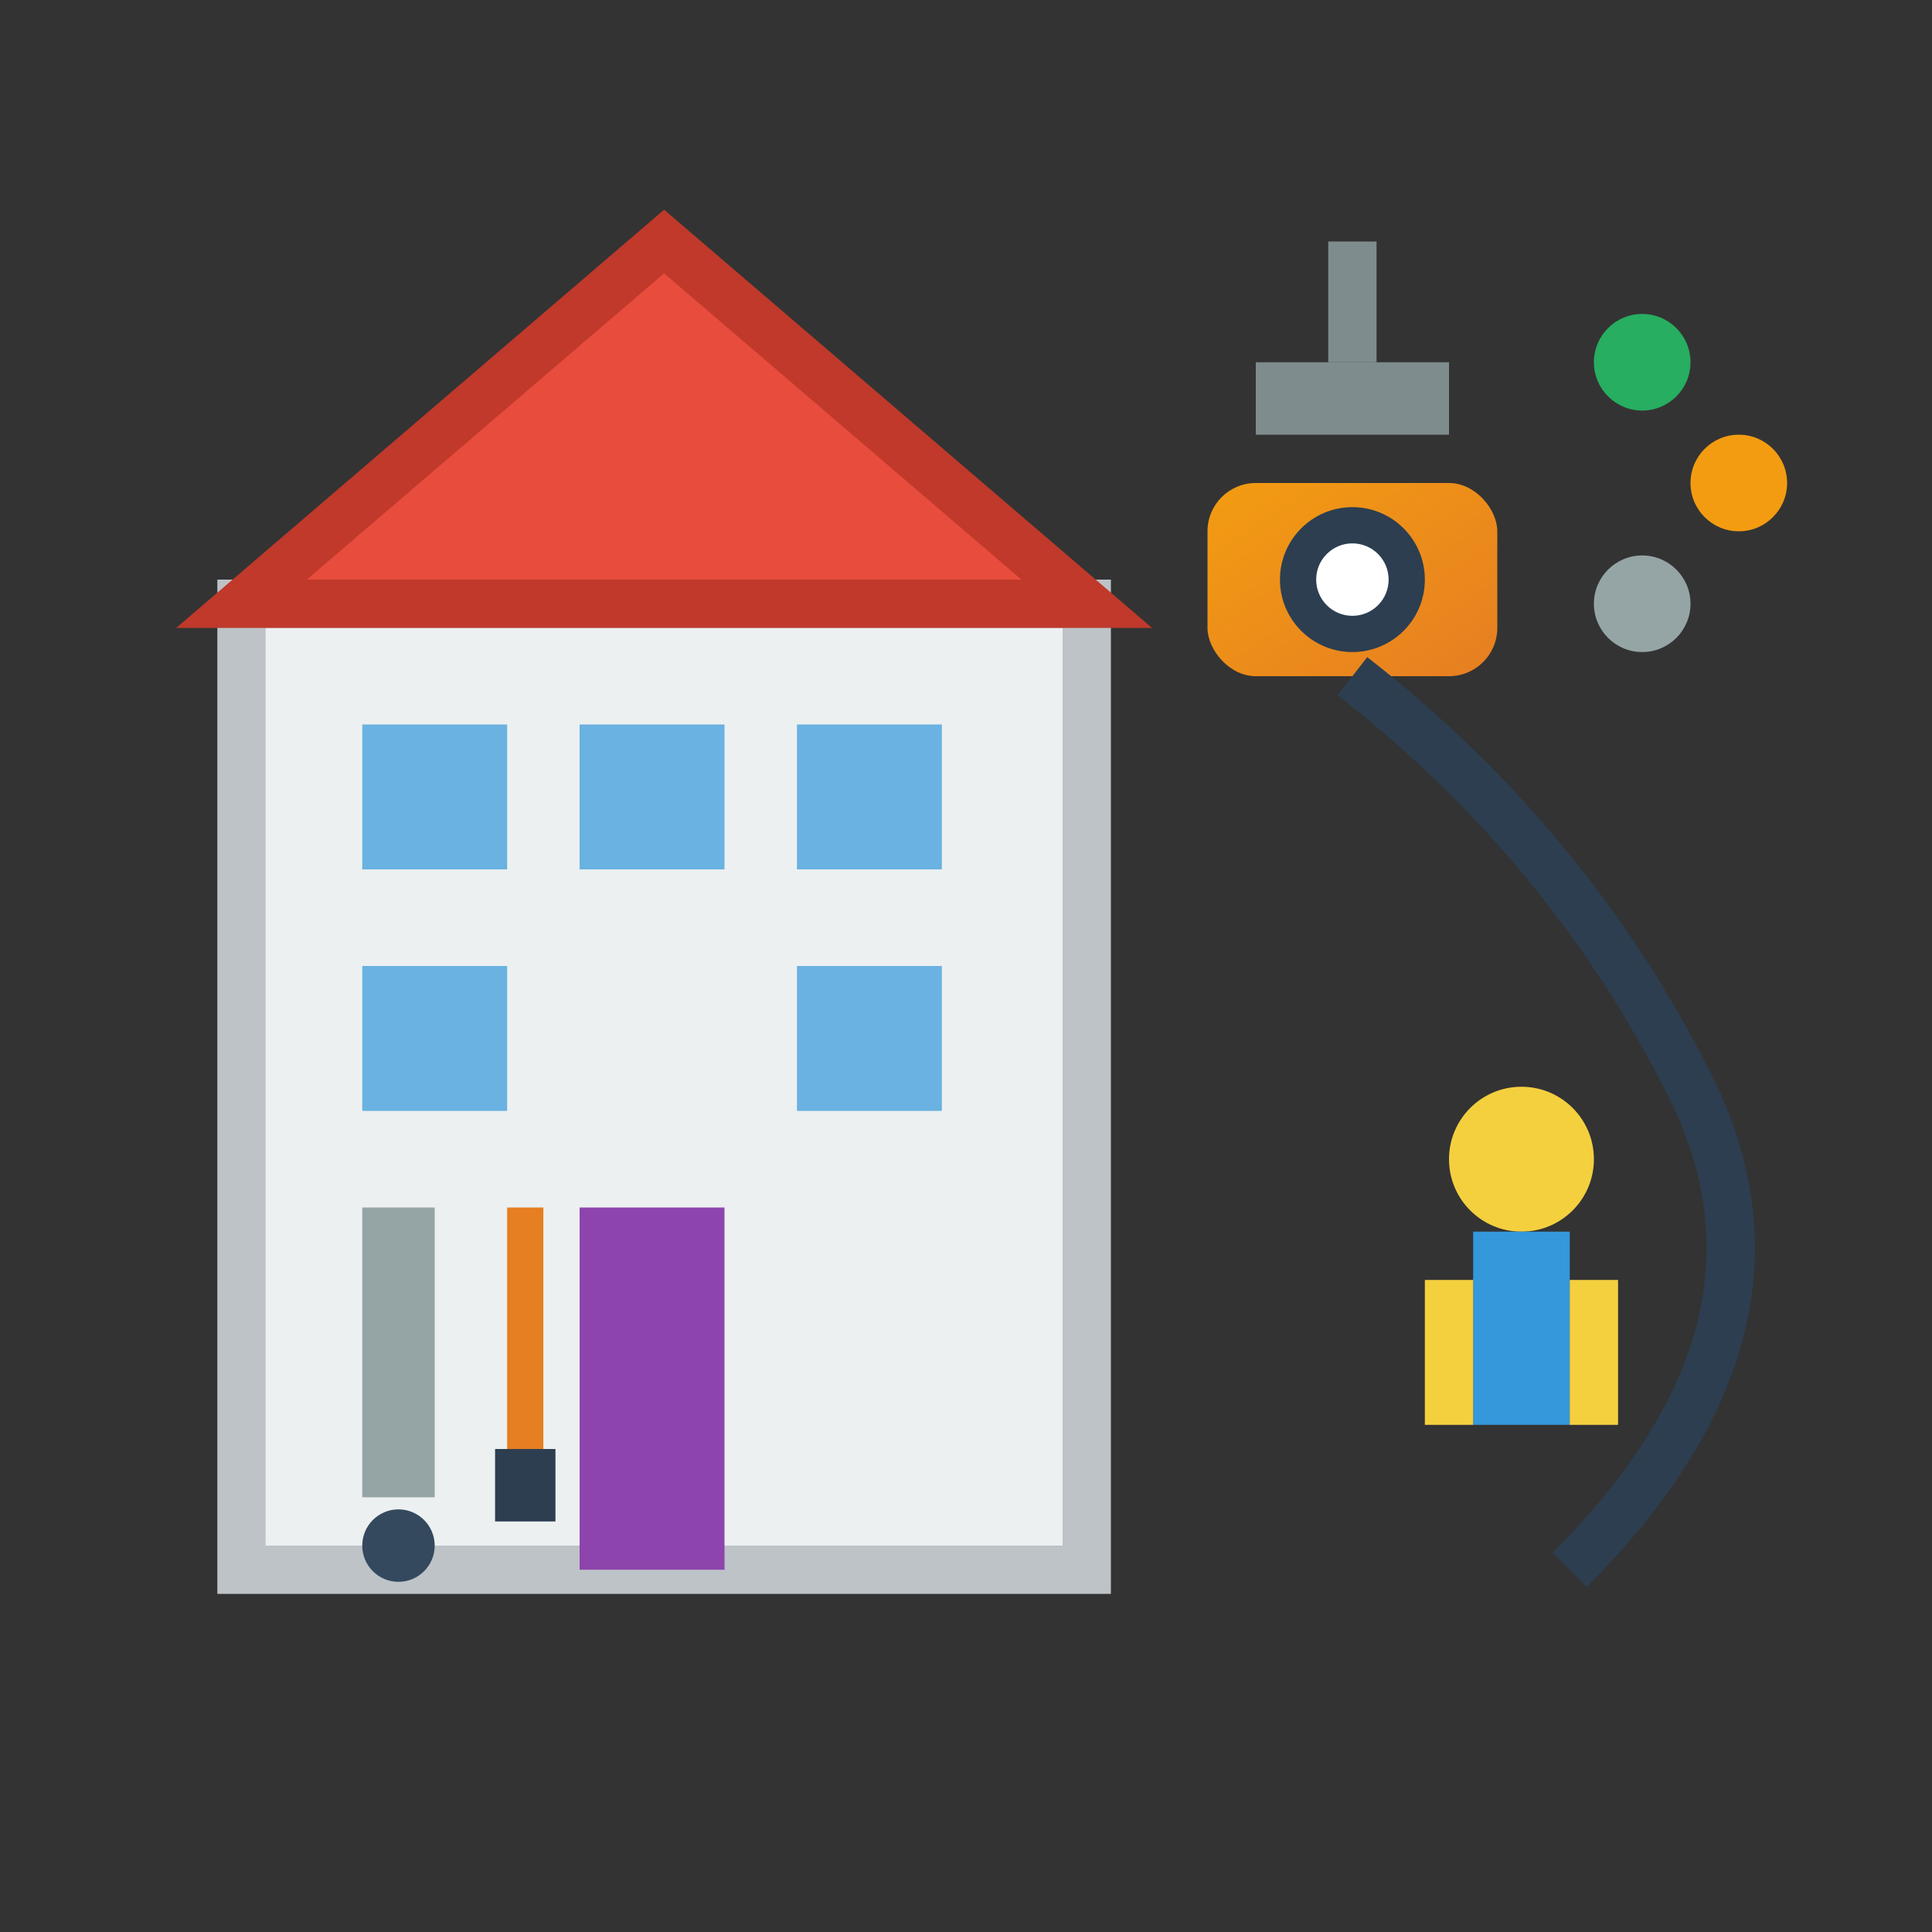 <svg width="80" height="80" viewBox="0 0 80 80" fill="none" xmlns="http://www.w3.org/2000/svg">
  <rect x="0" y="0" width="80" height="80" fill="#333333" stroke="none"/>
  <defs>
    <linearGradient id="installGradient" x1="0%" y1="0%" x2="100%" y2="100%">
      <stop offset="0%" style="stop-color:#f39c12"/>
      <stop offset="100%" style="stop-color:#e67e22"/>
    </linearGradient>
  </defs>
  
  <!-- Building outline -->
  <rect x="10" y="25" width="35" height="40" fill="#ecf0f1" stroke="#bdc3c7" stroke-width="2"/>
  <polygon points="10,25 27.5,10 45,25" fill="#e74c3c" stroke="#c0392b" stroke-width="2"/>
  
  <!-- Windows -->
  <rect x="15" y="30" width="6" height="6" fill="#3498db" opacity="0.7"/>
  <rect x="24" y="30" width="6" height="6" fill="#3498db" opacity="0.7"/>
  <rect x="33" y="30" width="6" height="6" fill="#3498db" opacity="0.7"/>
  <rect x="15" y="40" width="6" height="6" fill="#3498db" opacity="0.7"/>
  <rect x="33" y="40" width="6" height="6" fill="#3498db" opacity="0.7"/>
  
  <!-- Door -->
  <rect x="24" y="50" width="6" height="15" fill="#8e44ad"/>
  
  <!-- Camera being installed -->
  <g transform="translate(50, 20)">
    <rect x="0" y="0" width="12" height="8" rx="2" fill="url(#installGradient)"/>
    <circle cx="6" cy="4" r="3" fill="#2c3e50"/>
    <circle cx="6" cy="4" r="1.5" fill="#ffffff"/>
  </g>
  
  <!-- Mounting bracket -->
  <rect x="52" y="15" width="8" height="3" fill="#7f8c8d"/>
  <line x1="56" y1="15" x2="56" y2="10" stroke="#7f8c8d" stroke-width="2"/>
  
  <!-- Installation tools -->
  <g transform="translate(15, 50)">
    <!-- Drill -->
    <rect x="0" y="0" width="3" height="12" fill="#95a5a6"/>
    <circle cx="1.5" cy="14" r="1.5" fill="#34495e"/>
    
    <!-- Screwdriver -->
    <rect x="6" y="0" width="1.5" height="10" fill="#e67e22"/>
    <rect x="5.5" y="10" width="2.5" height="3" fill="#2c3e50"/>
  </g>
  
  <!-- Cable/wiring -->
  <path d="M56 28 Q65 35 70 45 Q75 55 65 65" stroke="#2c3e50" stroke-width="2" fill="none"/>
  
  <!-- Technician figure -->
  <g transform="translate(60, 45)">
    <circle cx="3" cy="3" r="3" fill="#f4d03f"/>
    <rect x="1" y="6" width="4" height="8" fill="#3498db"/>
    <rect x="-1" y="8" width="2" height="6" fill="#f4d03f"/>
    <rect x="5" y="8" width="2" height="6" fill="#f4d03f"/>
  </g>
  
  <!-- Installation progress indicators -->
  <circle cx="68" cy="15" r="2" fill="#27ae60"/>
  <circle cx="72" cy="20" r="2" fill="#f39c12"/>
  <circle cx="68" cy="25" r="2" fill="#95a5a6"/>
</svg>

